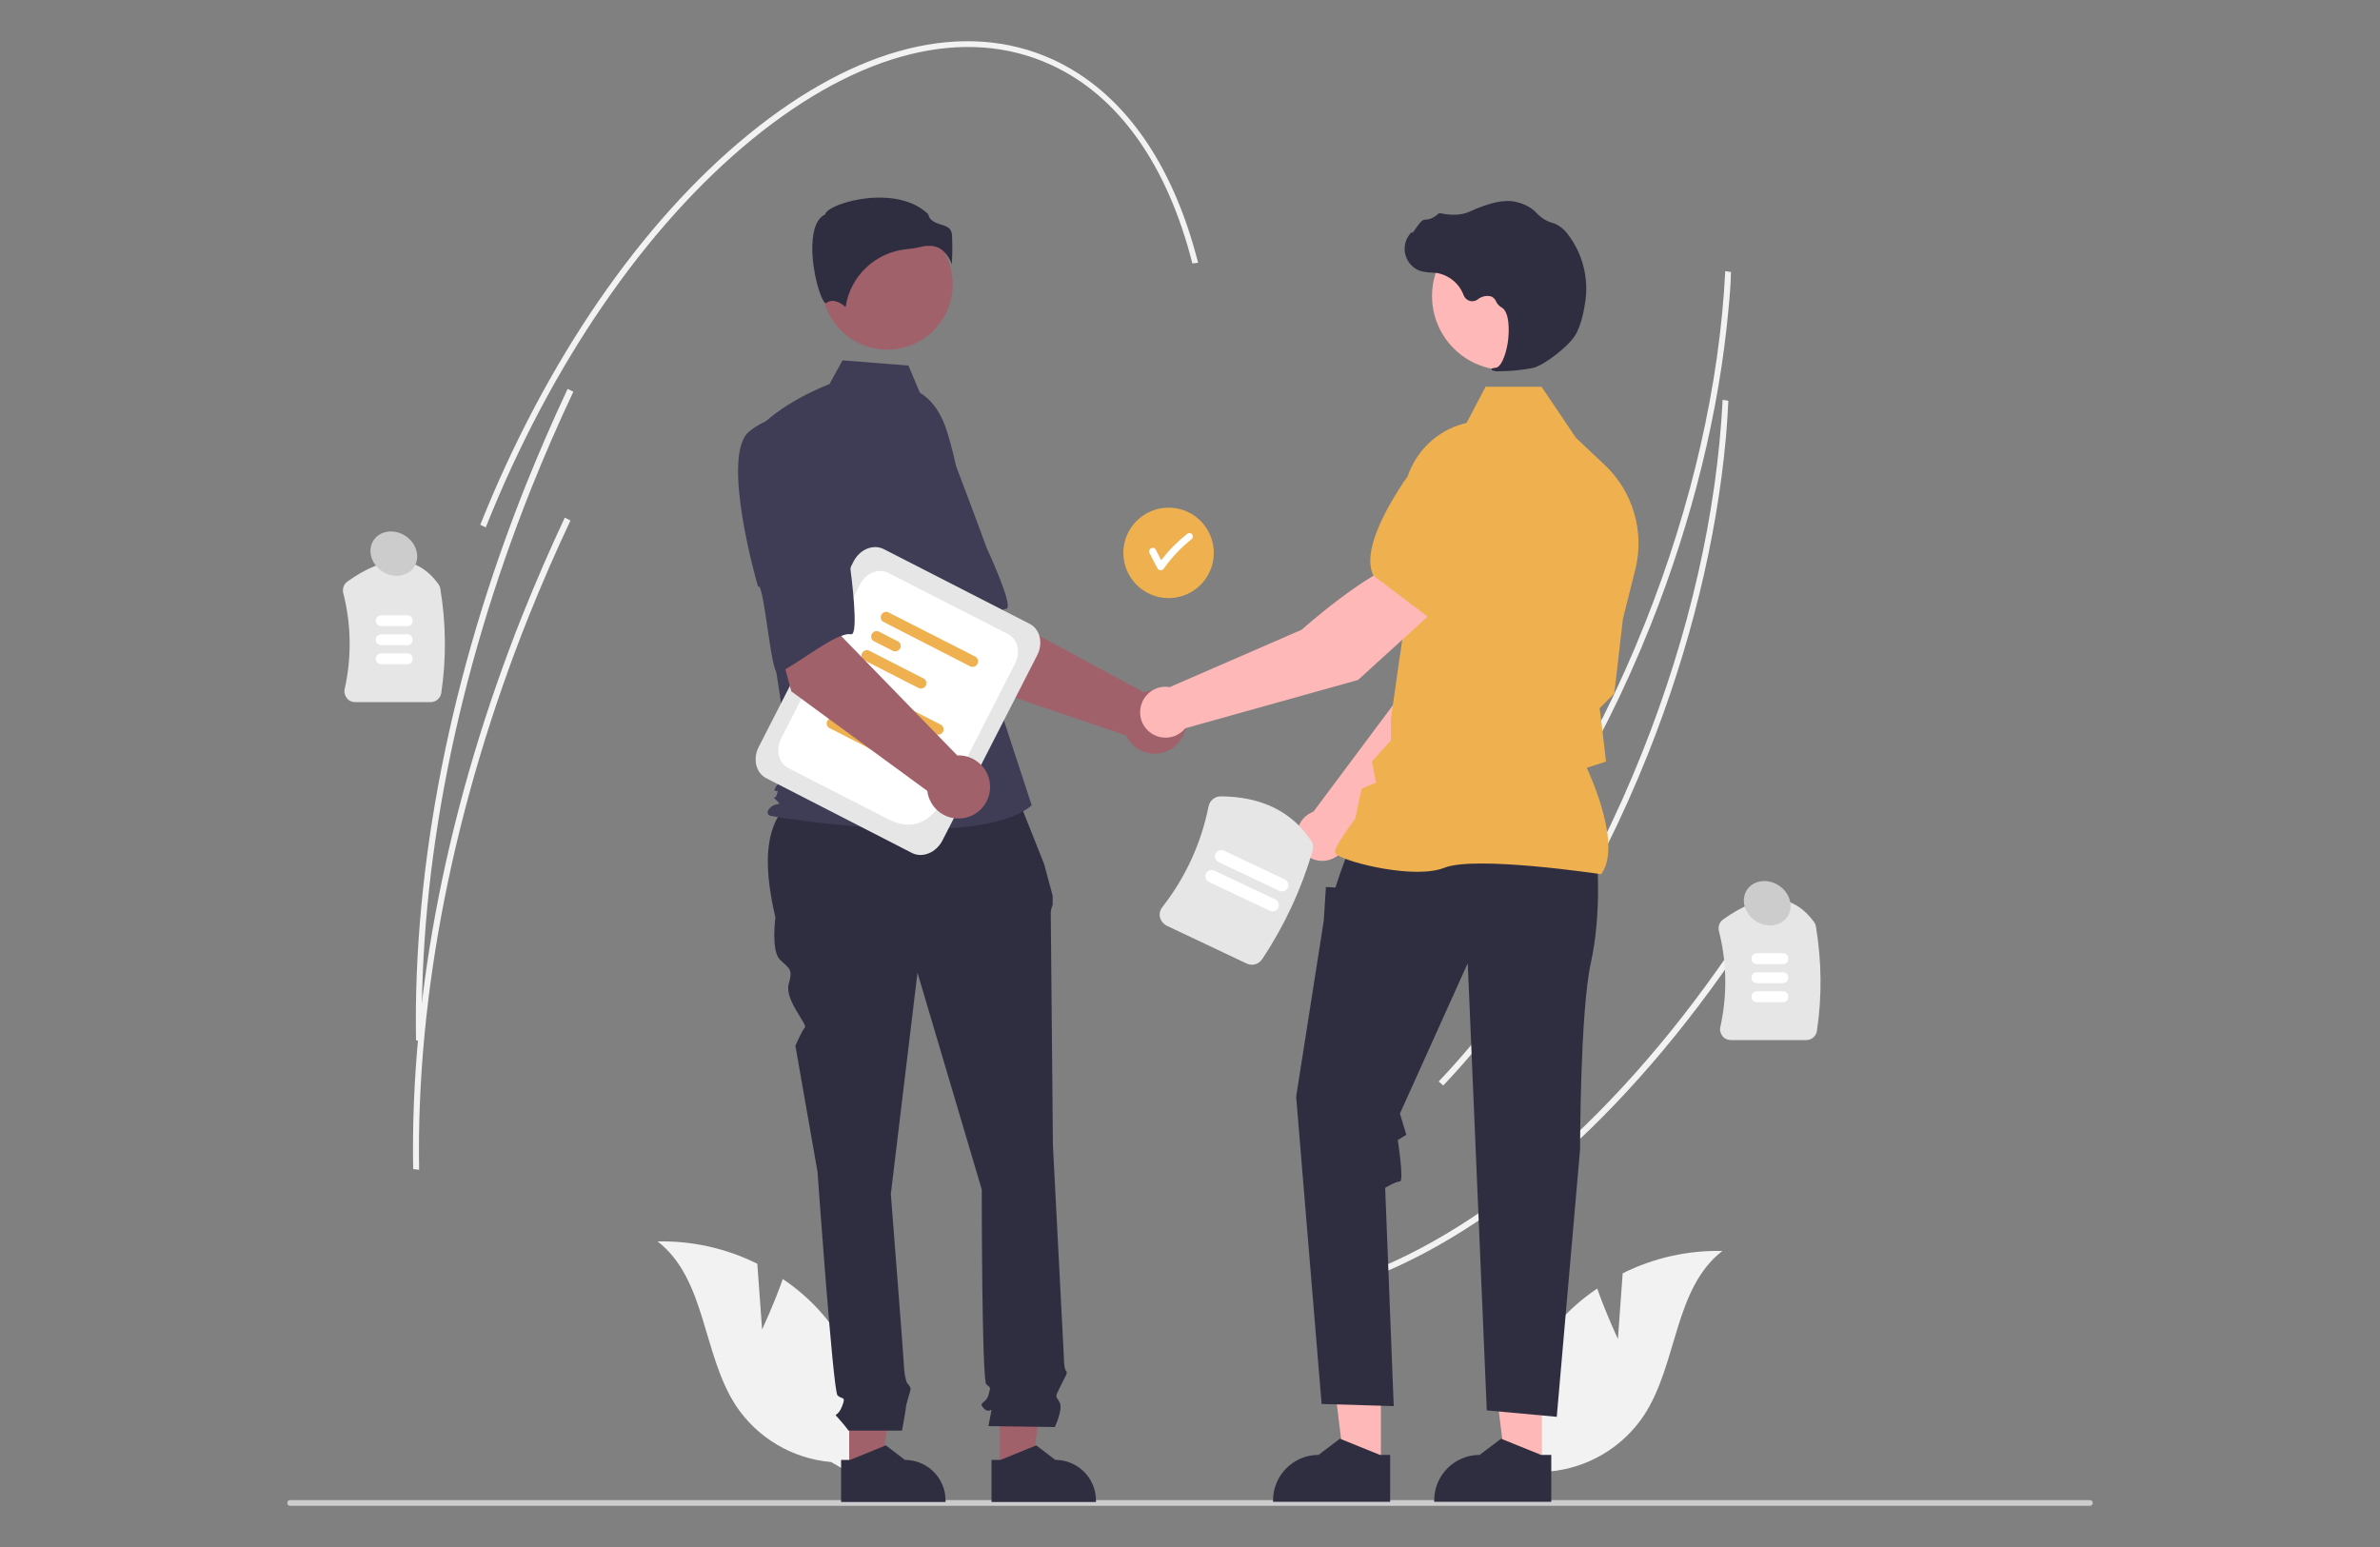 <?xml version="1.0" encoding="UTF-8"?> <!-- Generator: Adobe Illustrator 23.0.3, SVG Export Plug-In . SVG Version: 6.00 Build 0) --> <svg xmlns="http://www.w3.org/2000/svg" xmlns:xlink="http://www.w3.org/1999/xlink" version="1.1" id="ed1cb2e3-3a27-4e4b-8afb-5f229a593dd4" x="0px" y="0px" width="1000px" height="650px" viewBox="0 0 1000 650" style="enable-background:new 0 0 1000 650;" xml:space="preserve"><rect x="0" y="0" width="1000" height="650" fill="#808080" stroke="none"/> <style type="text/css"> .st0{fill:#F2F2F2;} .st1{fill:#E6E6E6;} .st2{fill:#FFFFFF;} .st3{fill:#CCCCCC;} .st4{fill:#EFB14F;} .st5{fill:#A0616A;} .st6{fill:#3F3D56;} .st7{fill:#2F2E41;} .st8{fill:#FFB8B8;} </style> <path class="st0" d="M726.3,129.4c-3.9,43.4-15.2,89.2-32.8,133.4c-21.8,54.6-51.5,102.8-86,139.2l-1.9-1.7 c34.3-36.2,64-84.1,85.6-138.5c19.6-49.2,31.3-100.3,33.7-147.9l2.4,0.4C727.2,119.2,726.8,124.3,726.3,129.4z"></path> <path class="st0" d="M742,381.6c-48.5,77.1-107.3,132.2-165.6,155.1l-1.2-2.2c57.9-22.8,116.4-77.6,164.6-154.4L742,381.6z"></path> <path class="st0" d="M725.2,183.5c-3.9,43.4-15.2,89.2-32.8,133.4c-21.8,54.6-51.5,102.8-86,139.2l-1.9-1.7 c34.3-36.2,64-84.1,85.6-138.5c19.6-49.2,31.3-100.3,33.7-147.9l2.4,0.4C726,173.3,725.6,178.4,725.2,183.5z"></path> <path class="st1" d="M181,295h-31.8c-1.4,0-2.7-0.6-3.5-1.7c-0.8-1.1-1.2-2.4-0.9-3.7c3-13.4,2.8-27.3-0.6-40.5 c-0.4-1.8,0.3-3.7,1.7-4.7c16.4-11.8,29.2-11.4,38.3,1c0.4,0.6,0.7,1.2,0.8,1.9c2.4,14.5,2.6,29.4,0.4,43.9 C185.1,293.3,183.2,295,181,295z"></path> <path class="st2" d="M171.1,263.1h-10.9c-1.3,0-2.3-1-2.3-2.3c0-1.3,1-2.3,2.3-2.3h10.9c1.3,0,2.3,1,2.3,2.3 C173.4,262.1,172.4,263.1,171.1,263.1L171.1,263.1z"></path> <path class="st2" d="M171.1,271.1h-10.9c-1.3,0-2.3-1-2.3-2.3c0-1.3,1-2.3,2.3-2.3h10.9c1.3,0,2.3,1,2.3,2.3 C173.4,270.1,172.4,271.1,171.1,271.1L171.1,271.1z"></path> <path class="st2" d="M171.1,279.1h-10.9c-1.3,0-2.3-1-2.3-2.3c0-1.3,1-2.3,2.3-2.3h10.9c1.3,0,2.3,1,2.3,2.3 C173.4,278.1,172.4,279.1,171.1,279.1L171.1,279.1z"></path> <path class="st1" d="M759,437h-31.8c-1.4,0-2.7-0.6-3.5-1.7c-0.8-1.1-1.2-2.4-0.9-3.7c3-13.4,2.8-27.3-0.6-40.5 c-0.4-1.8,0.3-3.7,1.7-4.7c16.4-11.8,29.2-11.4,38.3,1c0.4,0.6,0.7,1.2,0.8,1.9c2.4,14.5,2.6,29.4,0.4,43.9 C763.1,435.3,761.2,437,759,437z"></path> <path class="st2" d="M749.1,405.1h-10.9c-1.3,0-2.3-1-2.3-2.3c0-1.3,1-2.3,2.3-2.3h10.9c1.3,0,2.3,1,2.3,2.3 C751.4,404.1,750.4,405.1,749.1,405.1L749.1,405.1z"></path> <path class="st2" d="M749.1,413.1h-10.9c-1.3,0-2.3-1-2.3-2.3c0-1.3,1-2.3,2.3-2.3h10.9c1.3,0,2.3,1,2.3,2.3 C751.4,412.1,750.4,413.1,749.1,413.1L749.1,413.1z"></path> <path class="st2" d="M749.1,421.1h-10.9c-1.3,0-2.3-1-2.3-2.3c0-1.3,1-2.3,2.3-2.3h10.9c1.3,0,2.3,1,2.3,2.3 C751.4,420.1,750.4,421.1,749.1,421.1L749.1,421.1z"></path> <path class="st3" d="M879.3,631.5c0,0.7-0.5,1.2-1.2,1.2c0,0,0,0,0,0H121.9c-0.7,0-1.2-0.5-1.2-1.2s0.5-1.2,1.2-1.2l0,0h756.3 C878.8,630.3,879.3,630.8,879.3,631.5C879.3,631.5,879.3,631.5,879.3,631.5z"></path> <path class="st0" d="M320.2,558.6l-2-27.6c-13-6.5-27.4-9.7-41.9-9.4c20.4,15.8,18.8,47.4,32.9,69c9,13.6,23.8,22.3,40,23.7l17,9.8 c3.9-26-3.7-52.5-20.9-72.3c-4.8-5.5-10.3-10.3-16.4-14.4C325.2,548,320.2,558.6,320.2,558.6z"></path> <path class="st0" d="M679.8,562.6l2-27.6c13-6.5,27.4-9.7,41.9-9.4c-20.4,15.8-18.8,47.4-32.9,69c-9,13.6-23.8,22.3-40,23.7l-17,9.8 c-3.9-26,3.7-52.5,20.9-72.3c4.8-5.5,10.3-10.3,16.4-14.4C674.8,552,679.8,562.6,679.8,562.6z"></path> <circle class="st4" cx="491" cy="232.3" r="19"></circle> <path class="st2" d="M500.8,224.4c-0.6-0.6-1.5-0.6-2.1,0c-4,3.2-7.7,6.9-10.8,11c-0.8-1.5-1.5-3-2.3-4.5c-0.9-1.7-3.5-0.2-2.6,1.5 c1.1,2.2,2.2,4.3,3.4,6.5c0.4,0.7,1.4,0.9,2.1,0.5c0.2-0.1,0.4-0.3,0.5-0.5c3.3-4.7,7.3-8.9,11.8-12.5 C501.3,225.9,501.3,224.9,500.8,224.4z"></path> <path class="st5" d="M406,286.2l-28.7-45l33.2-17.8l8.7,34.3l61.4,33.2c6.9-2.5,14.5,1.1,17,8c2.5,6.9-1.1,14.5-8,17 c-6.5,2.3-13.6-0.7-16.5-6.9L406,286.2z"></path> <path class="st6" d="M356.4,187.2c-9,13.2,23,61.3,23,61.3c1.6-3.4,16.5,34.4,19,32.1c7.1-6.3,18.2-24,24.4-24.8 c3.5-0.4-8.2-25.5-8.2-25.5s-5.4-14.8-12.6-33.7c-4-10.9-13.3-19.1-24.6-21.5C377.3,175.2,365.4,174,356.4,187.2z"></path> <polygon class="st5" points="356.8,617.8 370.4,617.8 376.9,565.3 356.8,565.3 "></polygon> <path class="st7" d="M353.4,613.4l3.8,0l15-6.1l8,6.1h0c9.4,0,17.1,7.6,17.1,17.1v0.6l-43.9,0L353.4,613.4z"></path> <polygon class="st5" points="420.1,617.8 433.7,617.8 440.1,565.3 420.1,565.3 "></polygon> <path class="st7" d="M416.6,613.4l3.8,0l15-6.1l8,6.1h0c9.4,0,17.1,7.6,17.1,17.1v0.6l-43.9,0L416.6,613.4z"></path> <path class="st7" d="M425.9,330.9l-88.5,2.2c-16.8,9.1-17.1,28.9-11.6,52.4c0,0-1.9,13.9,1.9,17.7s5.6,3.7,3.7,10.2s8,17.1,6.8,18.3 s-4,7.7-4,7.7l9.3,53c0,0,6.5,92,8.4,93.9s3.7,0,1.9,4.6s-3.7,2.8-1.9,4.6c1.6,1.8,3.2,3.6,4.6,5.6H379c0,0,1.7-9.3,1.7-10.2 s1.9-6.5,1.9-7.4s-1.6-2.6-1.6-2.6c-0.6-1.9-1-3.8-1.1-5.8c0-1.9-5.6-73.4-5.6-73.4l11.2-93l27,91.1c0,0,0,80,1.9,81.8 s1.9,0.9,0.9,4.6s-4.6,2.8-1.9,5.6c2.8,2.8,3.7-1.9,2.8,2.8l-0.9,4.6l27.9,0.4c0,0,3.7-7.8,1.9-10.6s-1.7-2,0.5-6.6s3.2-5.5,2.3-6.4 s-0.9-5.9-0.9-5.9l-4.6-89c0,0-0.9-93.9-0.9-96.7c-0.1-1.4,0.2-2.9,0.8-4.2v-3.8l-3.6-13.4L425.9,330.9z"></path> <circle class="st5" cx="372.8" cy="119.4" r="27.5"></circle> <path class="st6" d="M386.5,165c5.9,3.5,9.5,10,11.5,16.6c3.8,12.2,6,24.8,6.8,37.5l2.1,38.1l26.6,81.2 c-23.1,19.5-109.8,4.4-109.8,4.4s-2.7-0.9,0-3.5s5.3-0.3,2.6-3s-0.8,0.3,0.1-2.4s0-0.9-0.9-1.8s6.9-8.9,6.9-8.9l-7.1-46.6l-8.9-94 c10.6-13.3,32.1-21.2,32.1-21.2l5.5-10l27.7,2.2L386.5,165z"></path> <path class="st7" d="M395.4,104.7c2.1,1.6,3.7,3.8,4.5,6.4c0.3-4.2,0.3-8.3,0.1-12.5c-0.3-2.9-2.4-3.6-4.8-4.3 c-2.1-0.7-4.6-1.5-5.2-4.3c-8.6-8.4-23.7-8-34-5.1c-5.7,1.6-8.9,3.7-9.2,4.9l-0.1,0.3l-0.2,0.1c-4.4,2.2-5.2,9.1-5.2,14.5 c0.1,10.2,3.6,21.7,5.6,22.7c0.1,0,0.1,0,0.2,0l0,0c3-2.4,6.6,0.2,8.2,1.6c1.9-13,12.5-23,25.6-24.3c2.1-0.2,4.1-0.5,6.2-1 c1-0.3,2.1-0.4,3.2-0.4C392.1,103.2,393.9,103.7,395.4,104.7z"></path> <path class="st8" d="M566.2,352.8l52.9-53.7l13.9-43l-22.4-9.1c-11.1,11.2-22.5,45.5-22.5,45.5L551.9,341c-0.3,0.1-0.6,0.2-0.9,0.4 c-5.3,2.5-7.6,8.9-5.1,14.2c2.5,5.3,8.9,7.6,14.2,5.1C563.4,359.2,565.6,356.3,566.2,352.8z"></path> <path class="st4" d="M604.5,252l28.4,8.2l0.1,0c10.4-2,18.7-19.4,23.8-33.5c3.5-9.7-1.2-20.4-10.6-24.6l0,0 c-6.9-2.9-14.8-1.7-20.5,3.1l-14.1,12.2L604.5,252z"></path> <polygon class="st8" points="580.2,616.2 564.9,616.2 557.7,557.4 580.2,557.4 "></polygon> <path class="st7" d="M584.1,611.3l-4.3,0l-16.8-6.8l-9,6.8h0c-10.6,0-19.1,8.6-19.1,19.1v0.6l49.2,0L584.1,611.3z"></path> <polygon class="st8" points="647.9,616.2 632.6,616.2 625.4,557.4 647.9,557.4 "></polygon> <path class="st7" d="M651.8,611.3l-4.3,0l-16.8-6.8l-9,6.8h0c-10.6,0-19.1,8.6-19.1,19.1v0.6l49.2,0L651.8,611.3z"></path> <path class="st7" d="M671.1,362.8c0,0,1.8,21.4-2.7,41.9c-4.5,20.5-4.5,78.2-4.5,78.2l-9.8,112.4l-29.4-2.7l-8-187.9l-28.5,63.2 l2.7,8.9l-3.6,2.2c0,0,2.7,17.4,0.9,17.4s-6.2,2.7-6.2,2.7l3.6,91.7l-30.3-0.9l-10.7-129.1l11.6-73.9l0.9-14.2l4,0.2l2-6l3.7-10.2 L671.1,362.8z"></path> <path class="st4" d="M672.7,367.3l0.2-0.2c8.5-11.9-4.3-40.4-6.2-44.5l8.1-2.6l-1.8-15.5l-0.9-6.9l6.2-6.2l0-0.2l3.6-31.2l5.2-20.7 c4-15.9-1-32.8-12.9-44l-12-11.3l-14.5-21.5h-23.5l-8,15.2c-16.1,3.7-27.2,18.4-26.5,34.9l1.8,39.9l-7.1,49.6l0,9l-8,8.9l1.8,8.8 l-6.1,2.6l-2.7,12.6c-1.1,1.5-8.5,11.3-8.5,14c0,0.4,0.3,0.8,0.9,1.2c5,3.4,32.8,10.3,45.1,5.4c13.1-5.2,65.1,2.6,65.7,2.7 L672.7,367.3z"></path> <circle class="st8" cx="632.8" cy="124.4" r="31.1"></circle> <path class="st7" d="M629.8,156c4.8,0,9.6-0.5,14.3-1.4c4.7-1.1,15-9.1,17.8-13.8l0,0c2.1-3.5,3.4-8.9,4-12.9 c1.9-10.5-0.8-21.4-7.4-29.8c-1.3-1.7-3-3.1-4.9-4c-0.2-0.1-0.4-0.1-0.5-0.2c-2.9-0.7-5.4-2.2-7.4-4.3c-0.4-0.4-0.8-0.8-1.2-1.2 c-2.2-1.8-4.9-3-7.7-3.6c-4.5-1.1-11,0.3-19.3,4.1c-4.1,1.9-8.7,1.4-12.3,0.7c-0.4-0.1-0.8,0.1-1.1,0.4c-1.5,1.4-3.4,2.3-5.5,2.3 c-1.3,0.1-2.5,1.9-4.1,4.2c-0.3,0.5-0.8,1.1-1.1,1.5l-0.1-0.7l-0.7,0.8c-3.6,4.1-3.1,10.4,1,13.9c1.1,1,2.4,1.7,3.8,2 c1.3,0.3,2.6,0.5,3.9,0.5c0.8,0.1,1.6,0.1,2.4,0.2c5.2,0.9,9.5,4.5,11.3,9.4c0.8,2,3,3,5,2.2c0.3-0.1,0.6-0.3,0.9-0.5 c1.6-1.3,3.8-1.8,5.8-1.2c0.9,0.5,1.6,1.2,1.9,2.1c0.5,1,1.2,1.8,2.2,2.4c3.2,1.6,3.6,8.9,2.7,15c-1,5.9-3,10.2-5,10.4 c-1.6,0.2-1.7,0.3-1.8,0.6l-0.1,0.2l0.2,0.2C628,156,628.9,156.1,629.8,156z"></path> <path class="st8" d="M604,255.3l-14.9-19c-15.2,4.2-42.2,28.3-42.2,28.3l-55.4,24.1c-5.8-1-11.3,2.9-12.3,8.8 c-1,5.8,2.9,11.3,8.8,12.3c3.8,0.6,7.6-0.8,10-3.8l72.6-20.3L604,255.3z"></path> <path class="st4" d="M600.5,259.6l23.6-26.3l1.3-18.6c0.5-7.5-3.3-14.5-9.7-18.3l0,0c-9-5.1-20.3-2.4-26,6.2 c-8.3,12.6-17.3,29.5-12.7,39.1l0,0.1L600.5,259.6z"></path> <path class="st1" d="M383.2,358.4L322,327c-4.4-2.2-5.8-8.2-3.2-13.2l39.9-78c2.6-5,8.2-7.3,12.6-5.1l61.3,31.4 c4.4,2.2,5.8,8.2,3.2,13.2l-39.9,78C393.2,358.3,387.6,360.6,383.2,358.4z"></path> <path class="st2" d="M372.8,344l-41.6-21.3c-4.1-2.1-5.4-7.6-3-12.4l33.2-64.8c2.4-4.7,7.7-6.9,11.8-4.8l50.3,25.7 c4.1,2.1,5.4,7.6,3,12.4l-18,35.2C397.6,335.1,391,353.3,372.8,344z"></path> <path class="st4" d="M393.4,308.6l-36.9-18.9c-1-0.7-1.3-2.2-0.5-3.2c0.6-0.8,1.7-1.2,2.6-0.8l36.9,18.9c1,0.7,1.3,2.2,0.5,3.2 C395.4,308.6,394.3,308.9,393.4,308.6z"></path> <path class="st4" d="M360.8,302l-8.4-4.3c-1-0.7-1.3-2.2-0.5-3.2c0.6-0.8,1.7-1.2,2.6-0.8l8.4,4.3c1,0.7,1.3,2.2,0.5,3.2 C362.8,302,361.8,302.4,360.8,302z"></path> <path class="st4" d="M371.6,317.7l-23.3-11.9c-1-0.7-1.3-2.2-0.5-3.2c0.6-0.8,1.7-1.2,2.6-0.8l23.3,11.9c1,0.7,1.3,2.2,0.5,3.2 C373.6,317.7,372.6,318,371.6,317.7L371.6,317.7z"></path> <path class="st4" d="M407.9,280.1l-36.9-18.9c-1-0.7-1.3-2.2-0.5-3.2c0.6-0.8,1.7-1.2,2.6-0.8L410,276c1,0.7,1.3,2.2,0.5,3.2 C410,280.1,408.9,280.4,407.9,280.1z"></path> <path class="st4" d="M375.4,273.6l-8.4-4.3c-1-0.7-1.3-2.2-0.5-3.2c0.6-0.8,1.7-1.2,2.6-0.8l8.4,4.3c1,0.7,1.3,2.2,0.5,3.2 C377.4,273.5,376.3,273.9,375.4,273.6z"></path> <path class="st4" d="M386.2,289.2l-23.3-11.9c-1-0.7-1.3-2.2-0.5-3.2c0.6-0.8,1.7-1.2,2.6-0.8l23.3,11.9c1,0.7,1.3,2.2,0.5,3.2 C388.2,289.2,387.1,289.5,386.2,289.2L386.2,289.2z"></path> <path class="st5" d="M332.5,290.5L318.6,239l37-7l-2,35.4l48.6,50c7.3-0.3,13.5,5.4,13.8,12.7c0.3,7.3-5.4,13.5-12.7,13.8 c-6.9,0.3-12.8-4.7-13.7-11.6L332.5,290.5z"></path> <path class="st6" d="M314.9,181.2c-12.6,9.9,3.6,65.3,3.6,65.3c2.5-2.7,5.4,37.7,8.4,36.3c8.7-3.9,24.5-17.4,30.7-16.3 c3.5,0.6-0.2-26.8-0.2-26.8s-0.7-15.7-1.9-35.9c-0.5-11.6-6.9-22.2-17-27.9C338.4,176,327.4,171.3,314.9,181.2z"></path> <path class="st1" d="M523.7,404.8l-33.4-15.8c-1.4-0.7-2.5-2-2.9-3.5c-0.4-1.5,0-3.1,1-4.4c9.7-12.4,16.3-26.8,19.4-42.3 c0.5-2.4,2.6-4.2,5.1-4.2c17,0.1,29.8,6.3,37.9,18.5c0.9,1.3,1.1,2.9,0.7,4.4c-4.7,16.1-11.8,31.4-21.1,45.4 C528.9,405.2,526.1,406,523.7,404.8z"></path> <path class="st2" d="M533.6,382.7L508,370.6c-1.3-0.6-1.9-2.2-1.3-3.5c0.6-1.3,2.2-1.9,3.5-1.3l0,0l25.6,12.1 c1.3,0.6,1.9,2.2,1.3,3.5C536.5,382.8,534.9,383.3,533.6,382.7L533.6,382.7z"></path> <path class="st2" d="M537.5,374.3L512,362.2c-1.3-0.6-1.9-2.2-1.3-3.5c0.6-1.3,2.2-1.9,3.5-1.3l0,0l25.6,12.1 c1.3,0.6,1.9,2.2,1.3,3.5C540.4,374.4,538.8,374.9,537.5,374.3L537.5,374.3L537.5,374.3z"></path> <path class="st0" d="M503.4,110.4l-2.4,0.3c-10.6-41.7-31.2-70.6-59.5-83.5c-36-16.5-80.4-5.4-125.2,31.1 c-45,36.7-84.9,94.7-112.2,163.3l-2.3-1.1c27.5-68.9,67.5-127.2,112.8-164.1C360.1,19.3,405.4,8.1,442.4,25 C471.5,38.4,492.6,67.9,503.4,110.4z"></path> <path class="st0" d="M240.9,164.6c-6.2,13.1-12.1,26.7-17.6,40.4c-31.4,78.7-47.3,159-46,232.4l-2.5-0.3 c-1.3-73.6,14.6-154.3,46.1-233.2c5.5-13.7,11.4-27.3,17.6-40.5L240.9,164.6z"></path> <path class="st0" d="M239.7,218.7c-6.2,13.1-12.1,26.7-17.6,40.4c-31.4,78.7-47.3,159-46,232.4l-2.5-0.3 c-1.3-73.6,14.6-154.3,46.1-233.2c5.5-13.7,11.4-27.3,17.6-40.5L239.7,218.7z"></path> <ellipse transform="matrix(0.554 -0.833 0.833 0.554 -119.993 241.484)" class="st3" cx="165.4" cy="232.7" rx="8.9" ry="10.2"></ellipse> <ellipse transform="matrix(0.554 -0.833 0.833 0.554 14.927 787.436)" class="st3" cx="742.3" cy="379.8" rx="8.9" ry="10.2"></ellipse> </svg> 